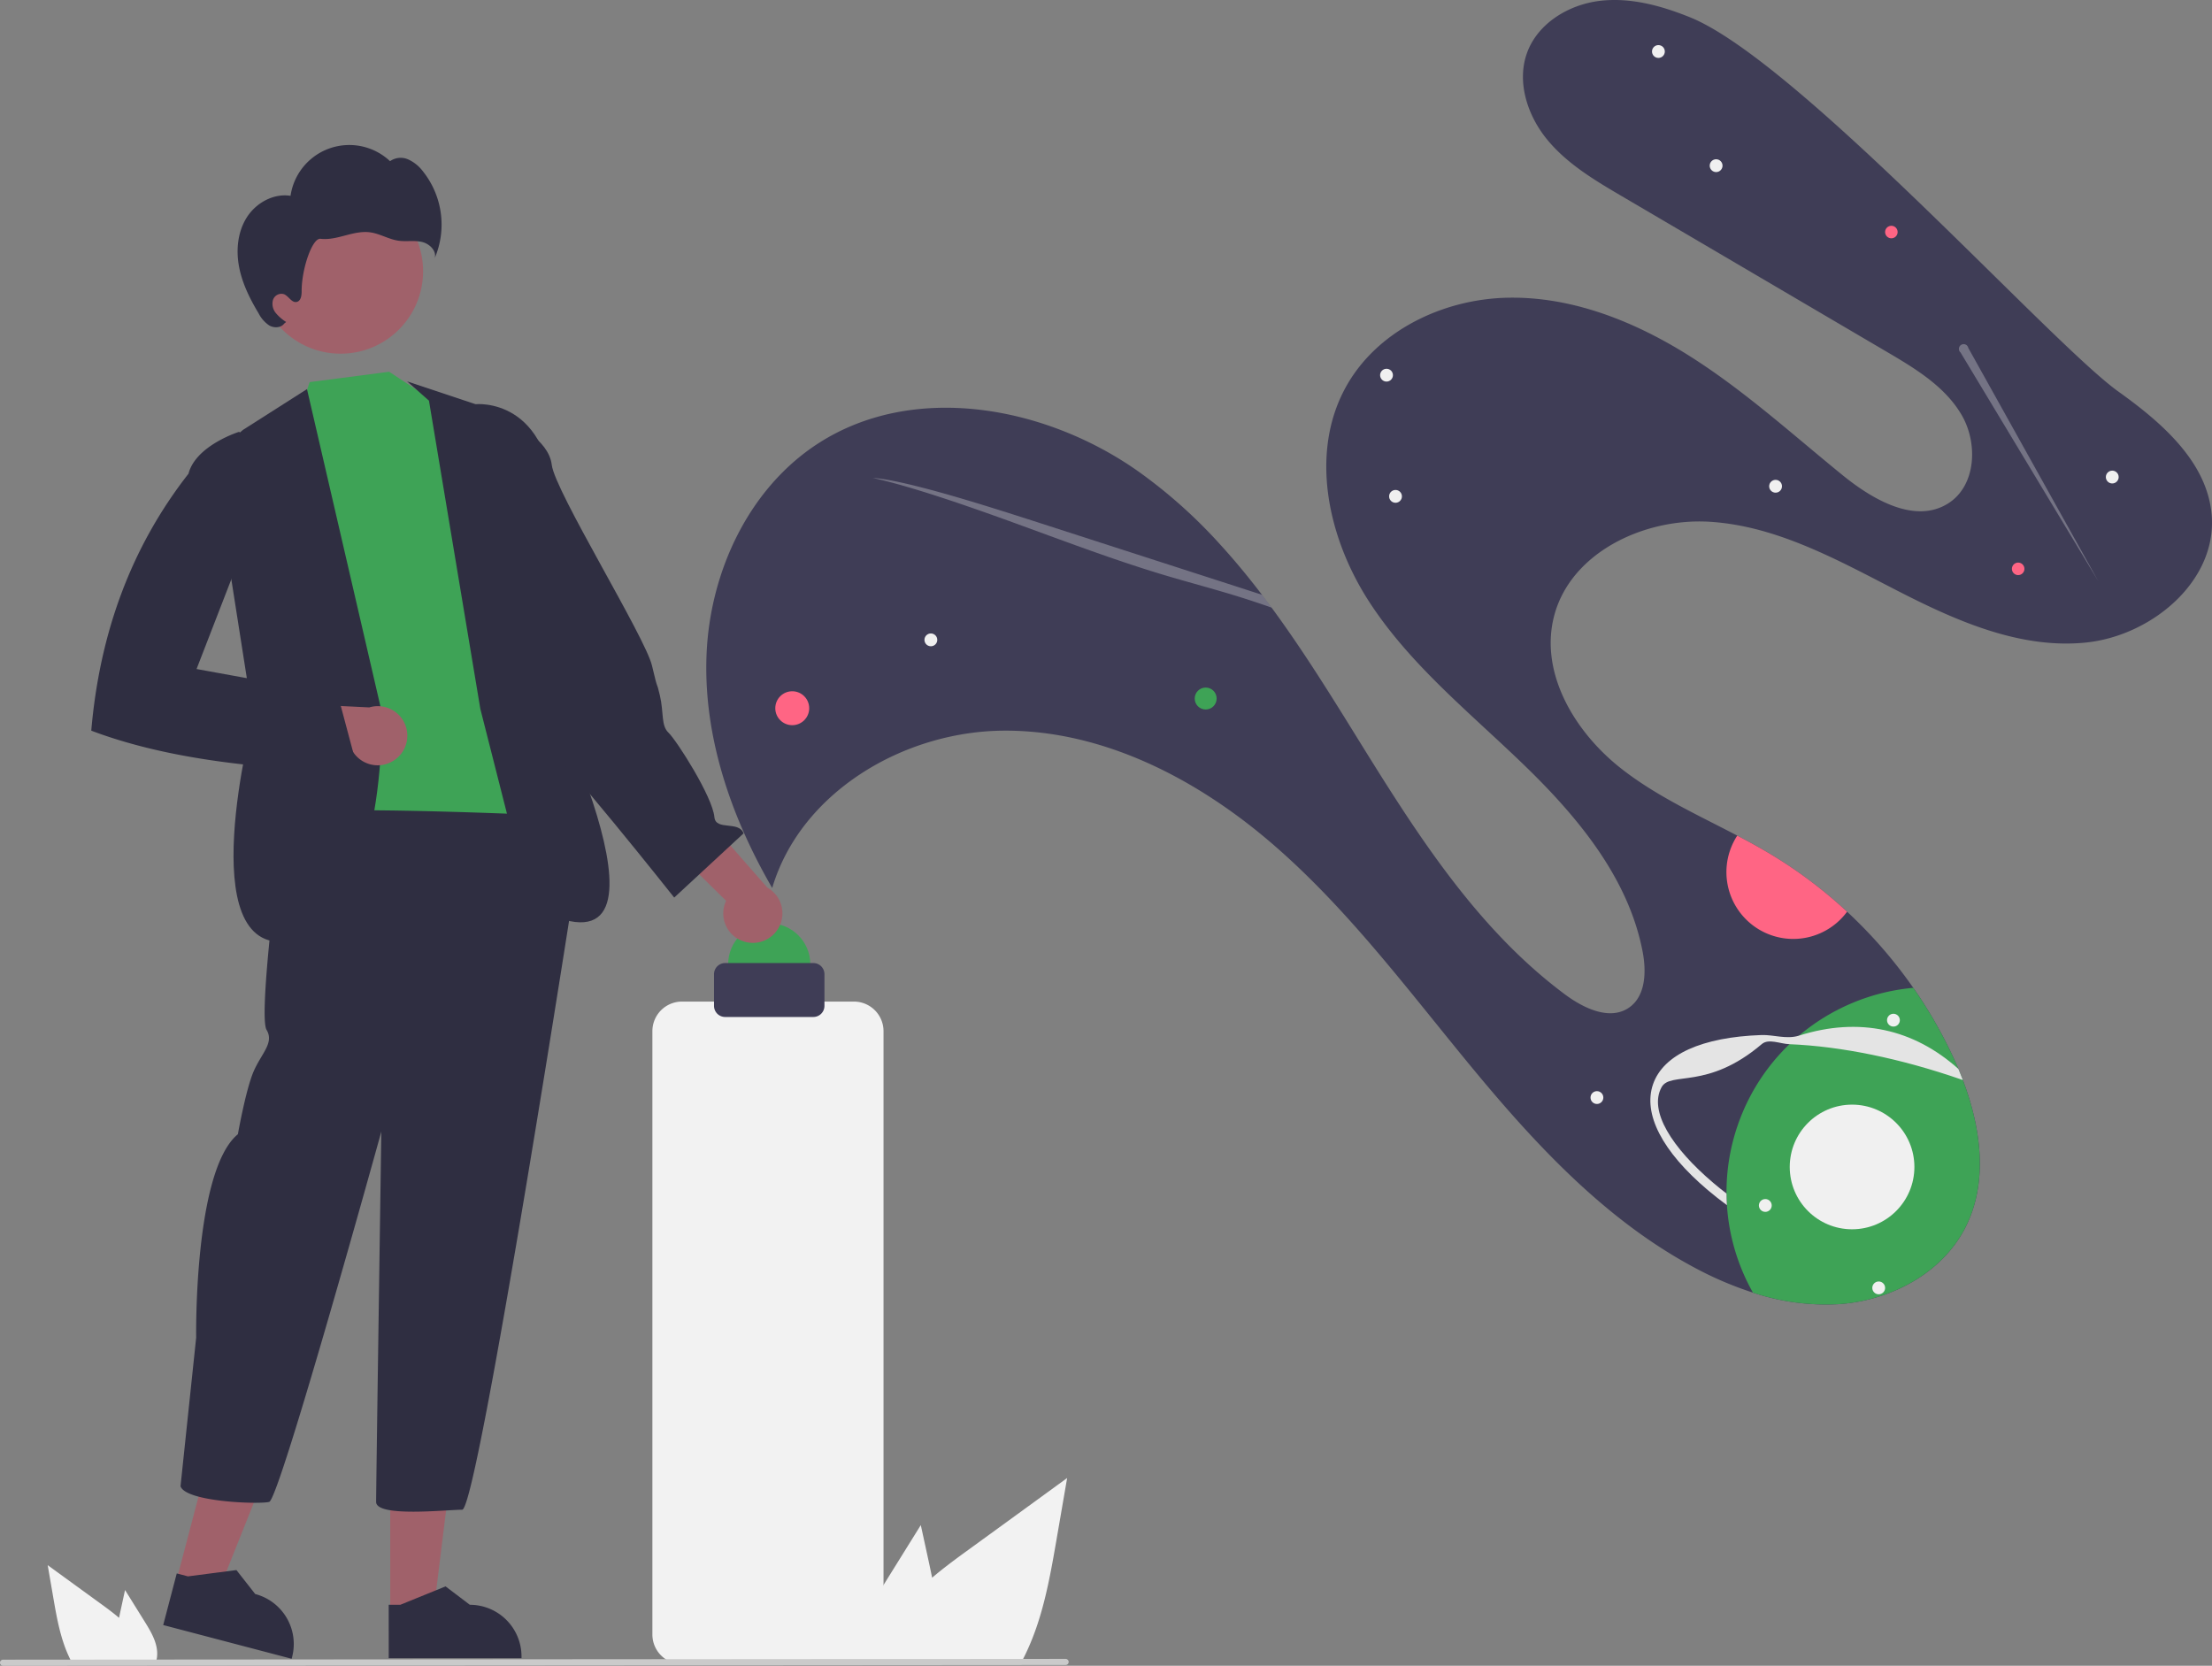 <svg data-name="Layer 1" xmlns="http://www.w3.org/2000/svg" width="861.343" height="648.679">
  <rect width="100%" height="100%" fill="#808080" stroke="none"/>
  <path d="M318.638 172.654c37.101-23.943 88.2-14.64 124.348 10.729a196.935 196.935 0 0 1 32.307 28.827c5.643 6.19 10.993 12.687 16.11 19.409a295.45 295.45 0 0 1 3.746 4.996q1.263 1.706 2.505 3.436c10.377 14.425 19.891 29.6 29.205 44.637 23.251 37.538 47.108 76.194 82.535 102.55 7.299 5.428 17.482 10.316 24.96 5.132 6.489-4.501 6.767-13.967 5.29-21.724-5.49-28.74-25.296-52.556-46.336-72.887-21.04-20.331-44.332-38.971-60.23-63.538-15.897-24.567-23.16-57.364-9.236-83.094 12.001-22.172 37.821-34.61 63.024-35.189 25.2-.574 49.685 9.222 71.007 22.674 21.32 13.456 40.066 30.531 59.63 46.43 11.794 9.591 28.262 19.109 41.114 10.988 10.857-6.863 11.704-23.339 5.233-34.432s-18.018-18.064-29.088-24.565q-51.558-30.289-103.118-60.572c-10.545-6.188-21.32-12.575-29.105-22.011-7.786-9.431-12.108-22.687-7.817-34.14 4.234-11.285 16.06-18.452 28.024-19.948 11.956-1.492 24.014 1.823 35.199 6.314 41.912 16.832 140.602 126.951 166.904 145.778 16.904 12.092 34.66 27.4 36.37 48.112 2.13 25.784-23.526 47.182-49.278 49.683-25.748 2.509-50.704-8.687-73.71-20.524s-46.486-24.887-72.31-26.53c-25.822-1.643-54.794 12.16-60.916 37.3-5.323 21.874 8.21 44.446 25.838 58.442 13.799 10.958 29.992 18.256 45.635 26.462 4.343 2.271 8.642 4.62 12.834 7.132a180.25 180.25 0 0 1 29.934 22.504 183.677 183.677 0 0 1 25.775 29.641 179.182 179.182 0 0 1 15.62 27.174q1.007 2.176 1.955 4.412c.598 1.426 1.178 2.87 1.728 4.328 7.18 18.913 9.977 40.107.805 57.763-9.149 17.608-28.965 28.034-48.753 29.48a89.8 89.8 0 0 1-33.79-4.464 137.23 137.23 0 0 1-23.13-9.94c-34.259-18.39-61.381-47.548-86.15-77.523-24.764-29.974-48.083-61.534-77.482-86.978-29.398-25.45-66.237-44.69-105.12-44.398-38.883.287-78.965 23.978-90.009 61.258-16.096-27.736-26.98-59.355-25.544-91.388s16.544-64.355 43.487-81.746Z" fill="#3f3d56"/>
  <circle cx="469.487" cy="272.017" r="4.272" fill="#3ea356"/>
  <circle cx="308.499" cy="275.792" r="6.605" fill="#ff6584"/>
  <circle cx="785.865" cy="221.517" r="2.44" fill="#ff6584"/>
  <circle cx="736.489" cy="90.362" r="2.44" fill="#ff6584"/>
  <path d="M673.698 331.082a26.079 26.079 0 0 1 2.78-5.683c4.344 2.272 8.642 4.62 12.834 7.132a180.25 180.25 0 0 1 29.934 22.504 26.025 26.025 0 0 1-45.548-23.953Z" fill="#ff6584"/>
  <circle cx="362.474" cy="249.168" r="2.496" fill="#f0f0f0"/>
  <circle cx="668.25" cy="64.513" r="2.496" fill="#f0f0f0"/>
  <circle cx="645.778" cy="20.057" r="2.496" fill="#f0f0f0"/>
  <circle cx="822.503" cy="185.77" r="2.496" fill="#f0f0f0"/>
  <circle cx="691.404" cy="189.356" r="2.496" fill="#f0f0f0"/>
  <circle cx="621.835" cy="427.406" r="2.496" fill="#f0f0f0"/>
  <circle cx="543.408" cy="193.29" r="2.496" fill="#f0f0f0"/>
  <circle cx="539.904" cy="146.097" r="2.496" fill="#f0f0f0"/>
  <path d="M696.813 406.623c-3.706-.151-7.303-.17-10.77-.05-21.356.739-35.581 6.857-39.028 16.789s3.93 23.546 20.237 37.356q2.42 2.048 5.043 4.063a80.028 80.028 0 0 1 24.518-58.157Z" fill="none"/>
  <path d="M676.721 438.022a79.5 79.5 0 0 1 20.092-31.4q1.801-1.723 3.704-3.33a80.081 80.081 0 0 1 44.504-18.616 179.184 179.184 0 0 1 15.62 27.174q1.007 2.176 1.955 4.412c.598 1.425 1.178 2.87 1.728 4.328 7.18 18.913 9.977 40.107.805 57.763-9.149 17.608-28.965 28.034-48.753 29.48a89.801 89.801 0 0 1-33.79-4.464 79.902 79.902 0 0 1-10.131-34.06 81.717 81.717 0 0 1-.162-4.53 79.685 79.685 0 0 1 4.428-26.757Z" fill="#3ea356"/>
  <path d="M643.688 422.208c4.008-11.55 19.005-18.35 42.236-19.153 4.648-.164 9.76 1.77 14.593.237 23.445-7.435 44.715-2.577 62.079 12.97.598 1.425 1.178 2.87 1.728 4.328-.23-.087-.463-.167-.696-.248-23.462-8.143-46.752-12.895-66.815-13.72-3.707-.149-8.129-2.294-10.77-.046-21.207 18.048-35.55 10.486-39.028 16.787-5.08 9.204 3.931 23.545 20.238 37.356q2.42 2.052 5.04 4.06c.015 1.516.063 3.024.162 4.53q-3.946-2.916-7.477-5.9c-17.738-15.022-25.297-29.655-21.29-41.2Z" fill="#e4e4e4"/>
  <circle cx="731.559" cy="501.523" r="2.496" fill="#f0f0f0"/>
  <circle cx="687.403" cy="469.422" r="2.496" fill="#f0f0f0"/>
  <circle cx="721.186" cy="454.431" r="24.27" fill="#f0f0f0"/>
  <path d="M339.866 186.123c5.674.266 17.408 3.084 30.124 6.726 12.707 3.646 26.491 8.094 40.1 12.494q35.732 11.544 71.462 23.08 4.912 1.584 9.851 3.195a295.45 295.45 0 0 1 3.746 4.997 367.938 367.938 0 0 0-8.698-2.956c-12.378-4.023-23.12-6.676-35.133-10.336-18.488-5.627-37.992-13.017-56.909-19.899-18.915-6.887-40.616-14.301-54.543-17.301ZM763.429 137.264l53.58 88.947-50.558-90.716a1.85 1.85 0 1 0-3.022 1.769Z" fill="#f0f0f0" opacity=".3"/>
  <circle cx="737.296" cy="397.269" r="2.496" fill="#f0f0f0"/>
  <circle cx="299.538" cy="375.527" r="16" fill="#3ea356"/>
  <path d="M290.06 366.742a11.44 11.44 0 0 1-7.315-15.945l-28.971-28.522 20.662-4.409 24.344 27.762a11.502 11.502 0 0 1-8.72 21.114Z" fill="#a0616a"/>
  <path d="m151.537 144.766 16.157 10.65 18.912 4.43s15 107.198 22.37 113.628 1.16 7.04 3.157 15.91 6.62 27.014 6.62 27.014c-44.897 27.83-85.006 31.227-119.227 4.574a8.052 8.052 0 0 1 3.766-9.366c5.786-3.594-6.764-17.675-2.028-20.495s-3.633-23.913-3.633-23.913l1.46-45.299-4.066-6.948 5.728-44.6 14.767-6.563 5.056-14.987Z" fill="#3ea356"/>
  <path d="m158.538 148.527 26.641 8.871s29.47-3.111 30.665 40.759-4.298 67.411-4.298 67.411 61.303 123.279-5.102 86.869l-19.406-76.41-20-120Z" fill="#2f2e41"/>
  <path d="m185.256 245.517 13.818-1.908s1.335 20.834 7.945 23.991 4.382 3.677 5.161 7.02-5.878 12.604-.642 14.907 51 60 51 60l27-25c-1.856-5.028-10.785-.937-11.345-6.267-.704-8.06-14.838-30.075-17.846-32.898s-1.818-7.799-3.377-14.484-.477-.486-3.075-11.627-37.808-67.913-39.033-78.2-15.558-16.343-15.558-16.343l-11.141 2.598Z" fill="#2f2e41"/>
  <path fill="#a0616a" d="m68.581 615.998 16.264 4.27 24.213-60.701-24.004-6.303-16.473 62.734z"/>
  <path d="m63.552 632.814 50.014 13.133.167-.632a20.128 20.128 0 0 0-14.355-24.58l-7.316-9.33-18.866 2.455-4.366-1.146Z" fill="#2f2e41"/>
  <path fill="#a0616a" d="m151.957 628.165 16.814-.001 8-64.861-24.818.002.004 64.86z"/>
  <path d="m151.364 645.707 51.71-.002v-.654a20.128 20.128 0 0 0-20.127-20.127h-.001l-9.446-7.165-17.623 7.166h-4.514ZM109.899 317.783c-4.062 5.078-2.031 22.341-2.031 22.341s-7.109 55.853-4.062 60.93-2.031 9.14-5.078 16.249-6.093 24.372-6.093 24.372c-17.263 14.217-16.248 79.209-16.248 79.209l-6.093 57.884c2.031 6.093 30.465 7.108 34.527 6.093s43.667-144.202 43.667-144.202-2.031 138.109-2.031 144.202 27.418 3.046 33.511 3.046S224.65 339.11 224.65 339.11v-14.217l-5.077-7.109s-105.612-5.077-109.674 0Z" fill="#2f2e41"/>
  <path d="M119.538 151.527 94.6 167.415l-12.062 10.112 16 102s-24.309 92.716 14 87 36.161-89.039 36.161-89.039Z" fill="#2f2e41"/>
  <path d="M152.907 296.423a11.44 11.44 0 0 1-16.544-5.834l-40.644.982 11.201-17.913 36.879 1.814a11.502 11.502 0 0 1 9.108 20.95Z" fill="#a0616a"/>
  <circle cx="132.63" cy="105.615" r="32.119" fill="#a0616a"/>
  <path d="M96.198 84.51c3.607-5.579 10.375-9.297 16.936-8.253a23.127 23.127 0 0 1 38.75-13.489 7.192 7.192 0 0 1 7.033-.704 14.829 14.829 0 0 1 5.714 4.586 33.28 33.28 0 0 1 4.656 33.857c.802-2.915-2.12-5.657-5.07-6.311-2.952-.654-6.048-.036-9.042-.462-3.836-.545-7.284-2.771-11.127-3.272-3.229-.42-6.476.407-9.625 1.237-3.15.83-6.388 1.676-9.622 1.292-3.234-.384-7.4 11.872-7.344 20.504.01 1.636-.326 3.736-1.925 4.083-1.968.427-3.11-2.29-4.983-3.03a3.467 3.467 0 0 0-4.252 2.26 5.652 5.652 0 0 0 1.079 5.062 16.701 16.701 0 0 0 4.05 3.513l-.773.642c-1.283 1.696-3.946 1.77-5.797.72a12.511 12.511 0 0 1-4.162-4.74c-3.423-5.693-6.426-11.76-7.634-18.292s-.468-13.623 3.138-19.202ZM107.538 180.527l-14.433-12.369s-16.852 5.259-19.71 16.314c-22.49 28.758-34.604 62.346-37.857 100.055 29.364 11.09 65.32 15.024 104 16l-8-30-55-10Z" fill="#2f2e41"/>
  <path d="m56.4 631.567-7.71-12.39-1.54 7.08c-.27 1.24-.54 2.5-.79 3.75-2.19-1.87-4.52-3.6-6.8-5.26q-10.5-7.62-20.99-15.26l2.19 12.7c1.35 7.82 2.76 15.8 6.1 22.95.37.81.77 1.61 1.2 2.39H60.6a10.488 10.488 0 0 0 .54-2.24.775.775 0 0 0 .01-.15c.51-4.85-2.17-9.42-4.75-13.57ZM343.97 617.333l14.585-23.44 2.914 13.394a427.77 427.77 0 0 1 1.495 7.095c4.143-3.538 8.55-6.811 12.864-9.952q19.864-14.416 39.71-28.87l-4.143 24.027c-2.554 14.795-5.222 29.892-11.54 43.418a67.205 67.205 0 0 1-2.27 4.522h-61.562a19.84 19.84 0 0 1-1.021-4.238 1.464 1.464 0 0 1-.019-.284c-.965-9.175 4.105-17.821 8.986-25.672Z" fill="#f2f2f2"/>
  <path d="M332.526 648.027H265.55a11.525 11.525 0 0 1-11.512-11.512V401.54a11.525 11.525 0 0 1 11.512-11.512h66.976a11.525 11.525 0 0 1 11.512 11.512v234.976a11.525 11.525 0 0 1-11.512 11.512Z" fill="#f2f2f2"/>
  <path d="M316.711 396.027h-34.346a4.332 4.332 0 0 1-4.327-4.327v-12.346a4.332 4.332 0 0 1 4.327-4.327h34.346a4.332 4.332 0 0 1 4.327 4.327V391.7a4.332 4.332 0 0 1-4.327 4.327Z" fill="#3f3d56"/>
  <path d="m414.94 648.372-413.75.307a1.19 1.19 0 0 1 0-2.381l413.75-.307a1.19 1.19 0 0 1 0 2.381Z" fill="#cacaca"/>
</svg>
